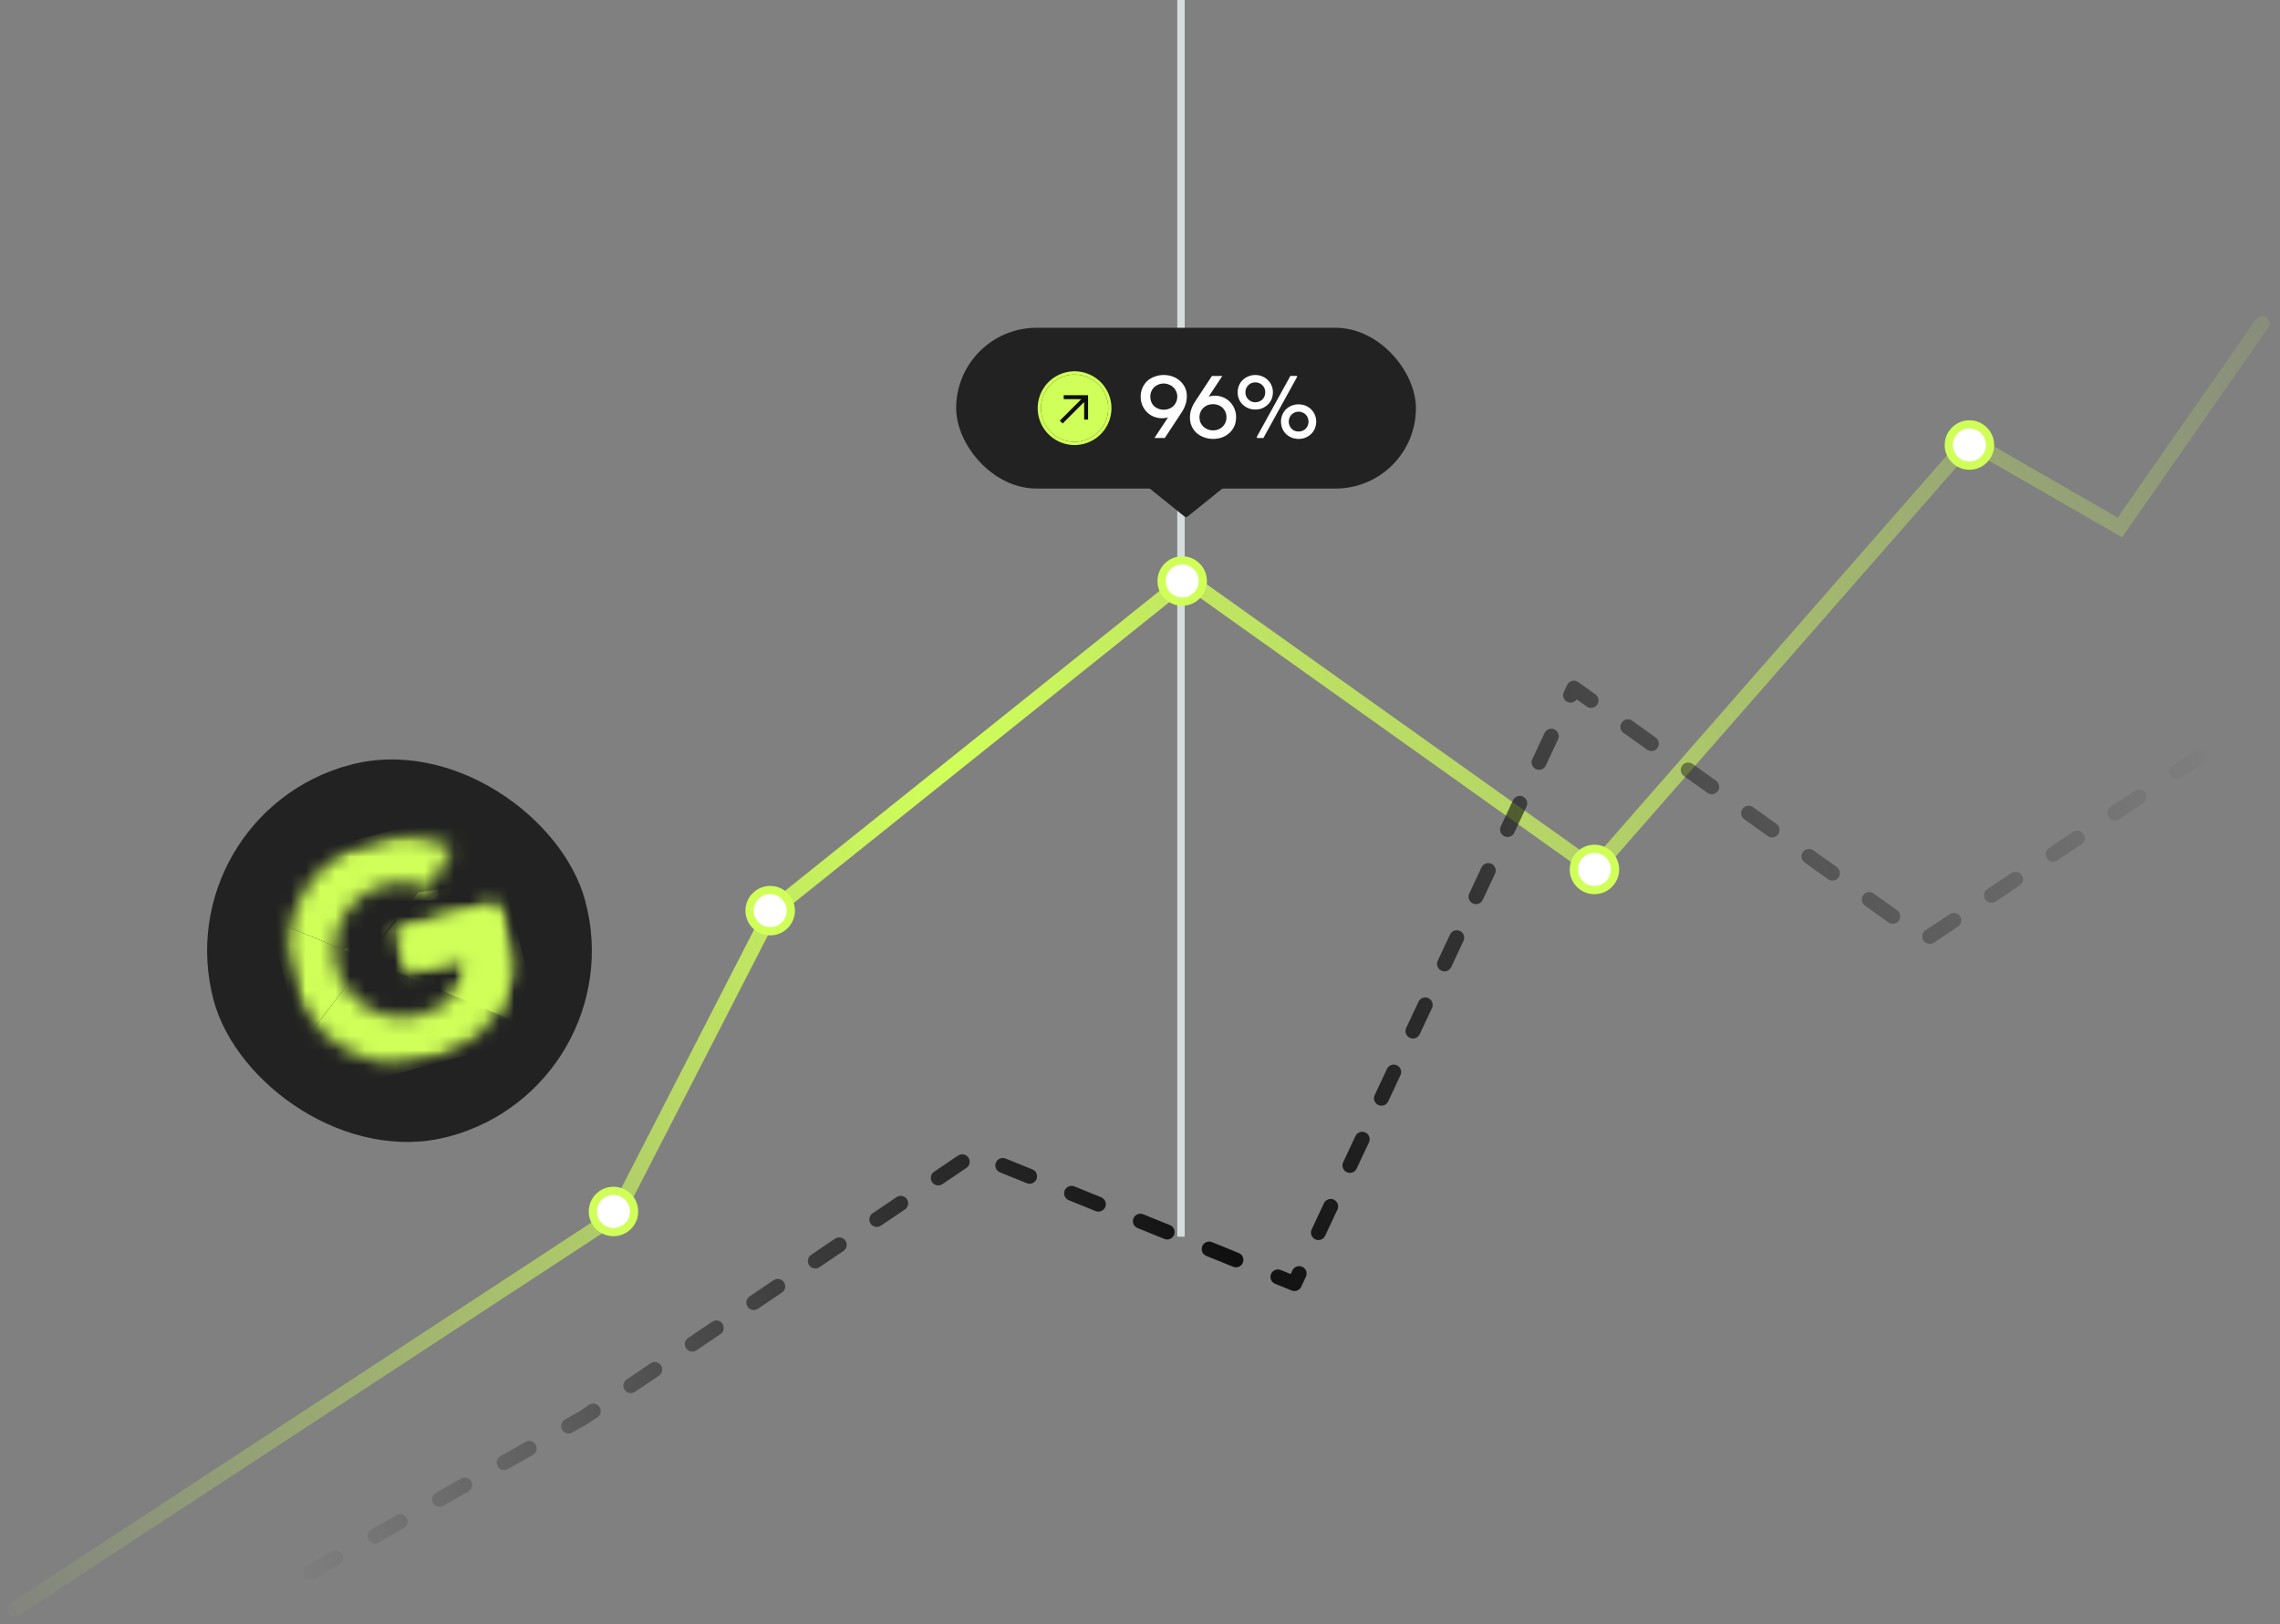 <svg width="153" height="109" fill="none" xmlns="http://www.w3.org/2000/svg"><rect width="100%" height="100%" fill="#808080" stroke="none"/><g clip-path="url(#a)"><rect x="11" y="54.682" width="25.813" height="25.813" rx="12.907" transform="rotate(-15 11 54.682)" fill="#222"/><g clip-path="url(#b)"><mask id="c" style="mask-type:luminance" maskUnits="userSpaceOnUse" x="18" y="60" width="8" height="11"><path d="m18.437 61.385 5.025-1.346 2.332 8.703-5.025 1.347-2.332-8.704Z" fill="#fff"/></mask><g mask="url(#c)"><mask id="d" style="mask-type:luminance" maskUnits="userSpaceOnUse" x="19" y="56" width="16" height="16"><path d="m33.449 60.59-6.855 1.837.761 2.842 3.946-1.057c.116 1.904-1.144 3.352-3.184 3.899a4.491 4.491 0 0 1-5.512-3.182 4.491 4.491 0 0 1 3.183-5.512 4.403 4.403 0 0 1 2.968.244l1.567-2.713c-1.61-.787-3.47-1.042-5.342-.54a7.594 7.594 0 0 0-5.386 9.327 7.594 7.594 0 0 0 9.328 5.385c3.679-.985 6.306-4.556 5.051-9.237a6.318 6.318 0 0 0-.525-1.293Z" fill="#fff"/></mask><g mask="url(#d)"><path d="m24.525 64.416-4.406 5.722-2.27-8.474 6.676 2.752Z" fill="#D0FF59" stroke="#D0FF59" stroke-width=".112"/></g></g><mask id="e" style="mask-type:luminance" maskUnits="userSpaceOnUse" x="17" y="54" width="17" height="12"><path d="m17.632 58.373 14.38-3.852 1.972 7.362-14.379 3.853-1.973-7.363Z" fill="#fff"/></mask><g mask="url(#e)"><mask id="f" style="mask-type:luminance" maskUnits="userSpaceOnUse" x="19" y="56" width="16" height="16"><path d="m33.472 60.592-6.855 1.837.762 2.842 3.946-1.058c.116 1.905-1.145 3.353-3.185 3.9a4.491 4.491 0 0 1-5.512-3.182 4.491 4.491 0 0 1 3.183-5.512 4.403 4.403 0 0 1 2.968.244l1.567-2.713c-1.609-.788-3.469-1.042-5.341-.54a7.594 7.594 0 0 0-5.386 9.327 7.594 7.594 0 0 0 9.328 5.385c3.678-.985 6.305-4.556 5.05-9.237a6.314 6.314 0 0 0-.525-1.293Z" fill="#fff"/></mask><g mask="url(#f)"><path d="m26.395 61.675-.015.006-.009.014-1.769 2.628-6.78-2.795-.965-3.597L32.8 53.659l1.227 4.58-7.632 3.436Z" fill="#D0FF59" stroke="#D0FF59" stroke-width=".112"/></g></g><mask id="g" style="mask-type:luminance" maskUnits="userSpaceOnUse" x="17" y="54" width="19" height="20"><path d="m17.632 58.373 14.38-3.852 3.943 14.717-14.38 3.853-3.943-14.717Z" fill="#fff"/></mask><g mask="url(#g)"><mask id="h" style="mask-type:luminance" maskUnits="userSpaceOnUse" x="19" y="56" width="16" height="16"><path d="m33.472 60.592-6.855 1.837.762 2.842 3.946-1.058c.116 1.905-1.145 3.353-3.185 3.9a4.491 4.491 0 0 1-5.512-3.182 4.491 4.491 0 0 1 3.183-5.512 4.403 4.403 0 0 1 2.968.244l1.567-2.713c-1.609-.788-3.469-1.042-5.341-.54a7.594 7.594 0 0 0-5.386 9.327 7.594 7.594 0 0 0 9.328 5.385c3.678-.985 6.305-4.556 5.05-9.237a6.314 6.314 0 0 0-.525-1.293Z" fill="#fff"/></mask><g mask="url(#h)"><path d="m30.814 59.566.034-.004.011-.033 1.974-5.746L37.07 69.6l-15.942 4.272-.964-3.597 7.94-10.338 2.709-.37Z" fill="#D0FF59" stroke="#D0FF59" stroke-width=".112"/></g></g><mask id="i" style="mask-type:luminance" maskUnits="userSpaceOnUse" x="22" y="57" width="14" height="16"><path d="m22.125 60.4 10.705-2.868 3.137 11.707-10.706 2.869L22.125 60.4Z" fill="#fff"/></mask><g mask="url(#i)"><mask id="j" style="mask-type:luminance" maskUnits="userSpaceOnUse" x="19" y="56" width="16" height="16"><path d="m33.48 60.59-6.855 1.837.762 2.842 3.945-1.057c.116 1.904-1.144 3.352-3.184 3.899a4.491 4.491 0 0 1-5.512-3.182 4.491 4.491 0 0 1 3.183-5.512 4.403 4.403 0 0 1 2.968.244l1.567-2.713c-1.609-.787-3.469-1.042-5.342-.54a7.594 7.594 0 0 0-5.385 9.327 7.594 7.594 0 0 0 9.328 5.385c3.678-.985 6.305-4.556 5.05-9.237a6.312 6.312 0 0 0-.525-1.293Z" fill="#fff"/></mask><g mask="url(#j)"><path d="m24.663 64.34-1.5-.602 10.646-6.383 3.266 12.19-12.41-5.204h-.002Z" fill="#D0FF59" stroke="#D0FF59" stroke-width=".112"/></g></g></g><path stroke="#D6DDDD" stroke-width=".5" d="M79.25 0v83"/><path d="m1 108 40.309-26.414 10.51-20.466 27.794-22.264 27.381 19.498 25.168-28.763 10.095 5.808 9.541-13.69" stroke="url(#k)" stroke-linecap="round"/><circle cx="41.167" cy="81.31" r="1.383" fill="#fff" stroke="#D0FF59" stroke-width=".553"/><circle cx="51.683" cy="61.12" r="1.383" fill="#fff" stroke="#D0FF59" stroke-width=".553"/><circle cx="79.331" cy="38.997" r="1.383" fill="#fff" stroke="#D0FF59" stroke-width=".553"/><circle cx="106.995" cy="58.355" r="1.383" fill="#fff" stroke="#D0FF59" stroke-width=".553"/><circle cx="132.159" cy="29.868" r="1.383" fill="#fff" stroke="#D0FF59" stroke-width=".553"/><path d="m16.5 108 22.668-12.862 26.193-17.7 21.505 8.712 18.749-39.965 23.574 16.871 22.608-15.073" stroke="url(#l)" stroke-linecap="round" stroke-linejoin="round" stroke-dasharray="1.94 3.04"/><rect x="64.164" y="22" width="30.852" height="10.79" rx="5.395" fill="#222"/><path d="M74.365 27.395a2.256 2.256 0 1 1-4.512 0 2.256 2.256 0 0 1 4.512 0Z" fill="#D0FF59"/><path d="m71.308 28.424-.19-.19 1.441-1.442-1.18-.005v-.262h1.637v1.636h-.264l-.002-1.178-1.442 1.441Z" fill="#0F0F0F"/><path d="M72.11 29.76a2.365 2.365 0 1 0 0-4.73 2.365 2.365 0 0 0 0 4.73Z" stroke="#D0FF59" stroke-width=".218"/><path d="M78.166 29.395h-.696l.954-1.444.025.038-.107.037-.113.025-.119.013a1.51 1.51 0 0 1-.684-.1 1.364 1.364 0 0 1-.459-.302 1.445 1.445 0 0 1-.42-1.042 1.423 1.423 0 0 1 .446-1.055 1.5 1.5 0 0 1 .496-.288 1.67 1.67 0 0 1 .602-.107c.21 0 .406.033.59.1.189.067.354.164.496.29a1.33 1.33 0 0 1 .465 1.041c0 .201-.034.394-.1.578a2.28 2.28 0 0 1-.258.515l-1.118 1.7Zm-.972-2.775c0 .134.022.255.069.364a.81.81 0 0 0 .188.276.952.952 0 0 0 .634.238c.13 0 .249-.02.358-.062a.833.833 0 0 0 .483-.458.844.844 0 0 0 .075-.358.802.802 0 0 0-.075-.352.855.855 0 0 0-.49-.458.893.893 0 0 0-.351-.069.894.894 0 0 0-.352.07.885.885 0 0 0-.282.181.809.809 0 0 0-.188.276.893.893 0 0 0-.07.352Zm3.016.314 1.118-1.701h.697l-.955 1.444-.025-.038a.787.787 0 0 1 .107-.031.545.545 0 0 1 .113-.026 1.053 1.053 0 0 1 .232-.025c.205 0 .396.036.572.107.175.071.328.172.458.301a1.447 1.447 0 0 1 .42 1.042c0 .218-.04.417-.119.597-.08.18-.19.332-.333.458a1.515 1.515 0 0 1-.49.295c-.188.067-.388.1-.602.1-.205 0-.402-.033-.59-.1a1.563 1.563 0 0 1-.496-.282 1.396 1.396 0 0 1-.339-.452 1.397 1.397 0 0 1-.125-.597c0-.2.03-.391.094-.571.067-.184.154-.358.263-.521Zm.283 1.073c0 .13.023.25.069.358.05.105.117.197.2.277.085.075.18.136.29.181a1.021 1.021 0 0 0 .703 0 .937.937 0 0 0 .282-.181.833.833 0 0 0 .195-.283.892.892 0 0 0 .069-.352.925.925 0 0 0-.07-.364.85.85 0 0 0-.477-.452 1.041 1.041 0 0 0-.71 0 .866.866 0 0 0-.482.459.908.908 0 0 0-.07.357Zm6.65 1.45c-.168 0-.325-.029-.471-.087a1.358 1.358 0 0 1-.377-.245 1.12 1.12 0 0 1-.245-.37 1.192 1.192 0 0 1-.087-.459 1.145 1.145 0 0 1 .332-.822 1.194 1.194 0 0 1 .848-.333c.171 0 .328.03.47.088.143.059.266.14.371.245a1.139 1.139 0 0 1 .339.822c0 .163-.03.316-.088.459a1.076 1.076 0 0 1-.251.37 1.29 1.29 0 0 1-.37.245c-.143.058-.3.088-.471.088Zm0-.495a.672.672 0 0 0 .477-.189.72.72 0 0 0 .138-.213.705.705 0 0 0 0-.521.626.626 0 0 0-.138-.214.626.626 0 0 0-.214-.138.609.609 0 0 0-.263-.056.609.609 0 0 0-.264.056.626.626 0 0 0-.345.352.703.703 0 0 0 0 .521c.033.08.08.15.138.213a.642.642 0 0 0 .47.189Zm-2.907-1.476c-.167 0-.324-.029-.47-.088a1.359 1.359 0 0 1-.377-.244 1.138 1.138 0 0 1-.333-.823c0-.163.03-.316.088-.458.059-.142.14-.264.245-.364a1.19 1.19 0 0 1 .377-.245c.146-.063.303-.094.47-.094.172 0 .329.031.471.094.142.059.266.14.37.245.11.1.193.222.252.364.058.142.088.295.088.458 0 .163-.03.316-.088.459a1.09 1.09 0 0 1-.251.364 1.28 1.28 0 0 1-.37.244c-.143.06-.3.088-.472.088Zm0-.49a.672.672 0 0 0 .264-.05.641.641 0 0 0 .402-.615.642.642 0 0 0-.402-.615.672.672 0 0 0-.264-.05.673.673 0 0 0-.263.05.596.596 0 0 0-.207.144.643.643 0 0 0-.189.471.642.642 0 0 0 .188.47.734.734 0 0 0 .208.146.68.68 0 0 0 .263.05Zm.107 2.317 2.247-4.08h.446v.075l-2.254 4.087h-.439v-.082Z" fill="#fff"/><path d="M79.713 34.652a.196.196 0 0 1-.246 0l-5.475-4.407a.196.196 0 0 1 .123-.349h10.95c.185 0 .267.233.123.35l-5.475 4.406Z" fill="#222"/></g><defs><linearGradient id="k" x1="166" y1="26.5" x2="-2.5" y2="108" gradientUnits="userSpaceOnUse"><stop stop-color="#D0FF59" stop-opacity="0"/><stop offset=".552" stop-color="#D0FF59"/><stop offset="1" stop-color="#D0FF59" stop-opacity="0"/></linearGradient><linearGradient id="l" x1="149" y1="51" x2="17" y2="106.5" gradientUnits="userSpaceOnUse"><stop stop-color="#0F0F0F" stop-opacity="0"/><stop offset=".516" stop-color="#0F0F0F"/><stop offset=".984" stop-color="#0F0F0F" stop-opacity="0"/></linearGradient><clipPath id="a"><path fill="#fff" d="M0 0h153v109H0z"/></clipPath><clipPath id="b"><path fill="#fff" transform="rotate(-15 229.518 -35.736)" d="M0 0h15.901v15.901H0z"/></clipPath></defs></svg>